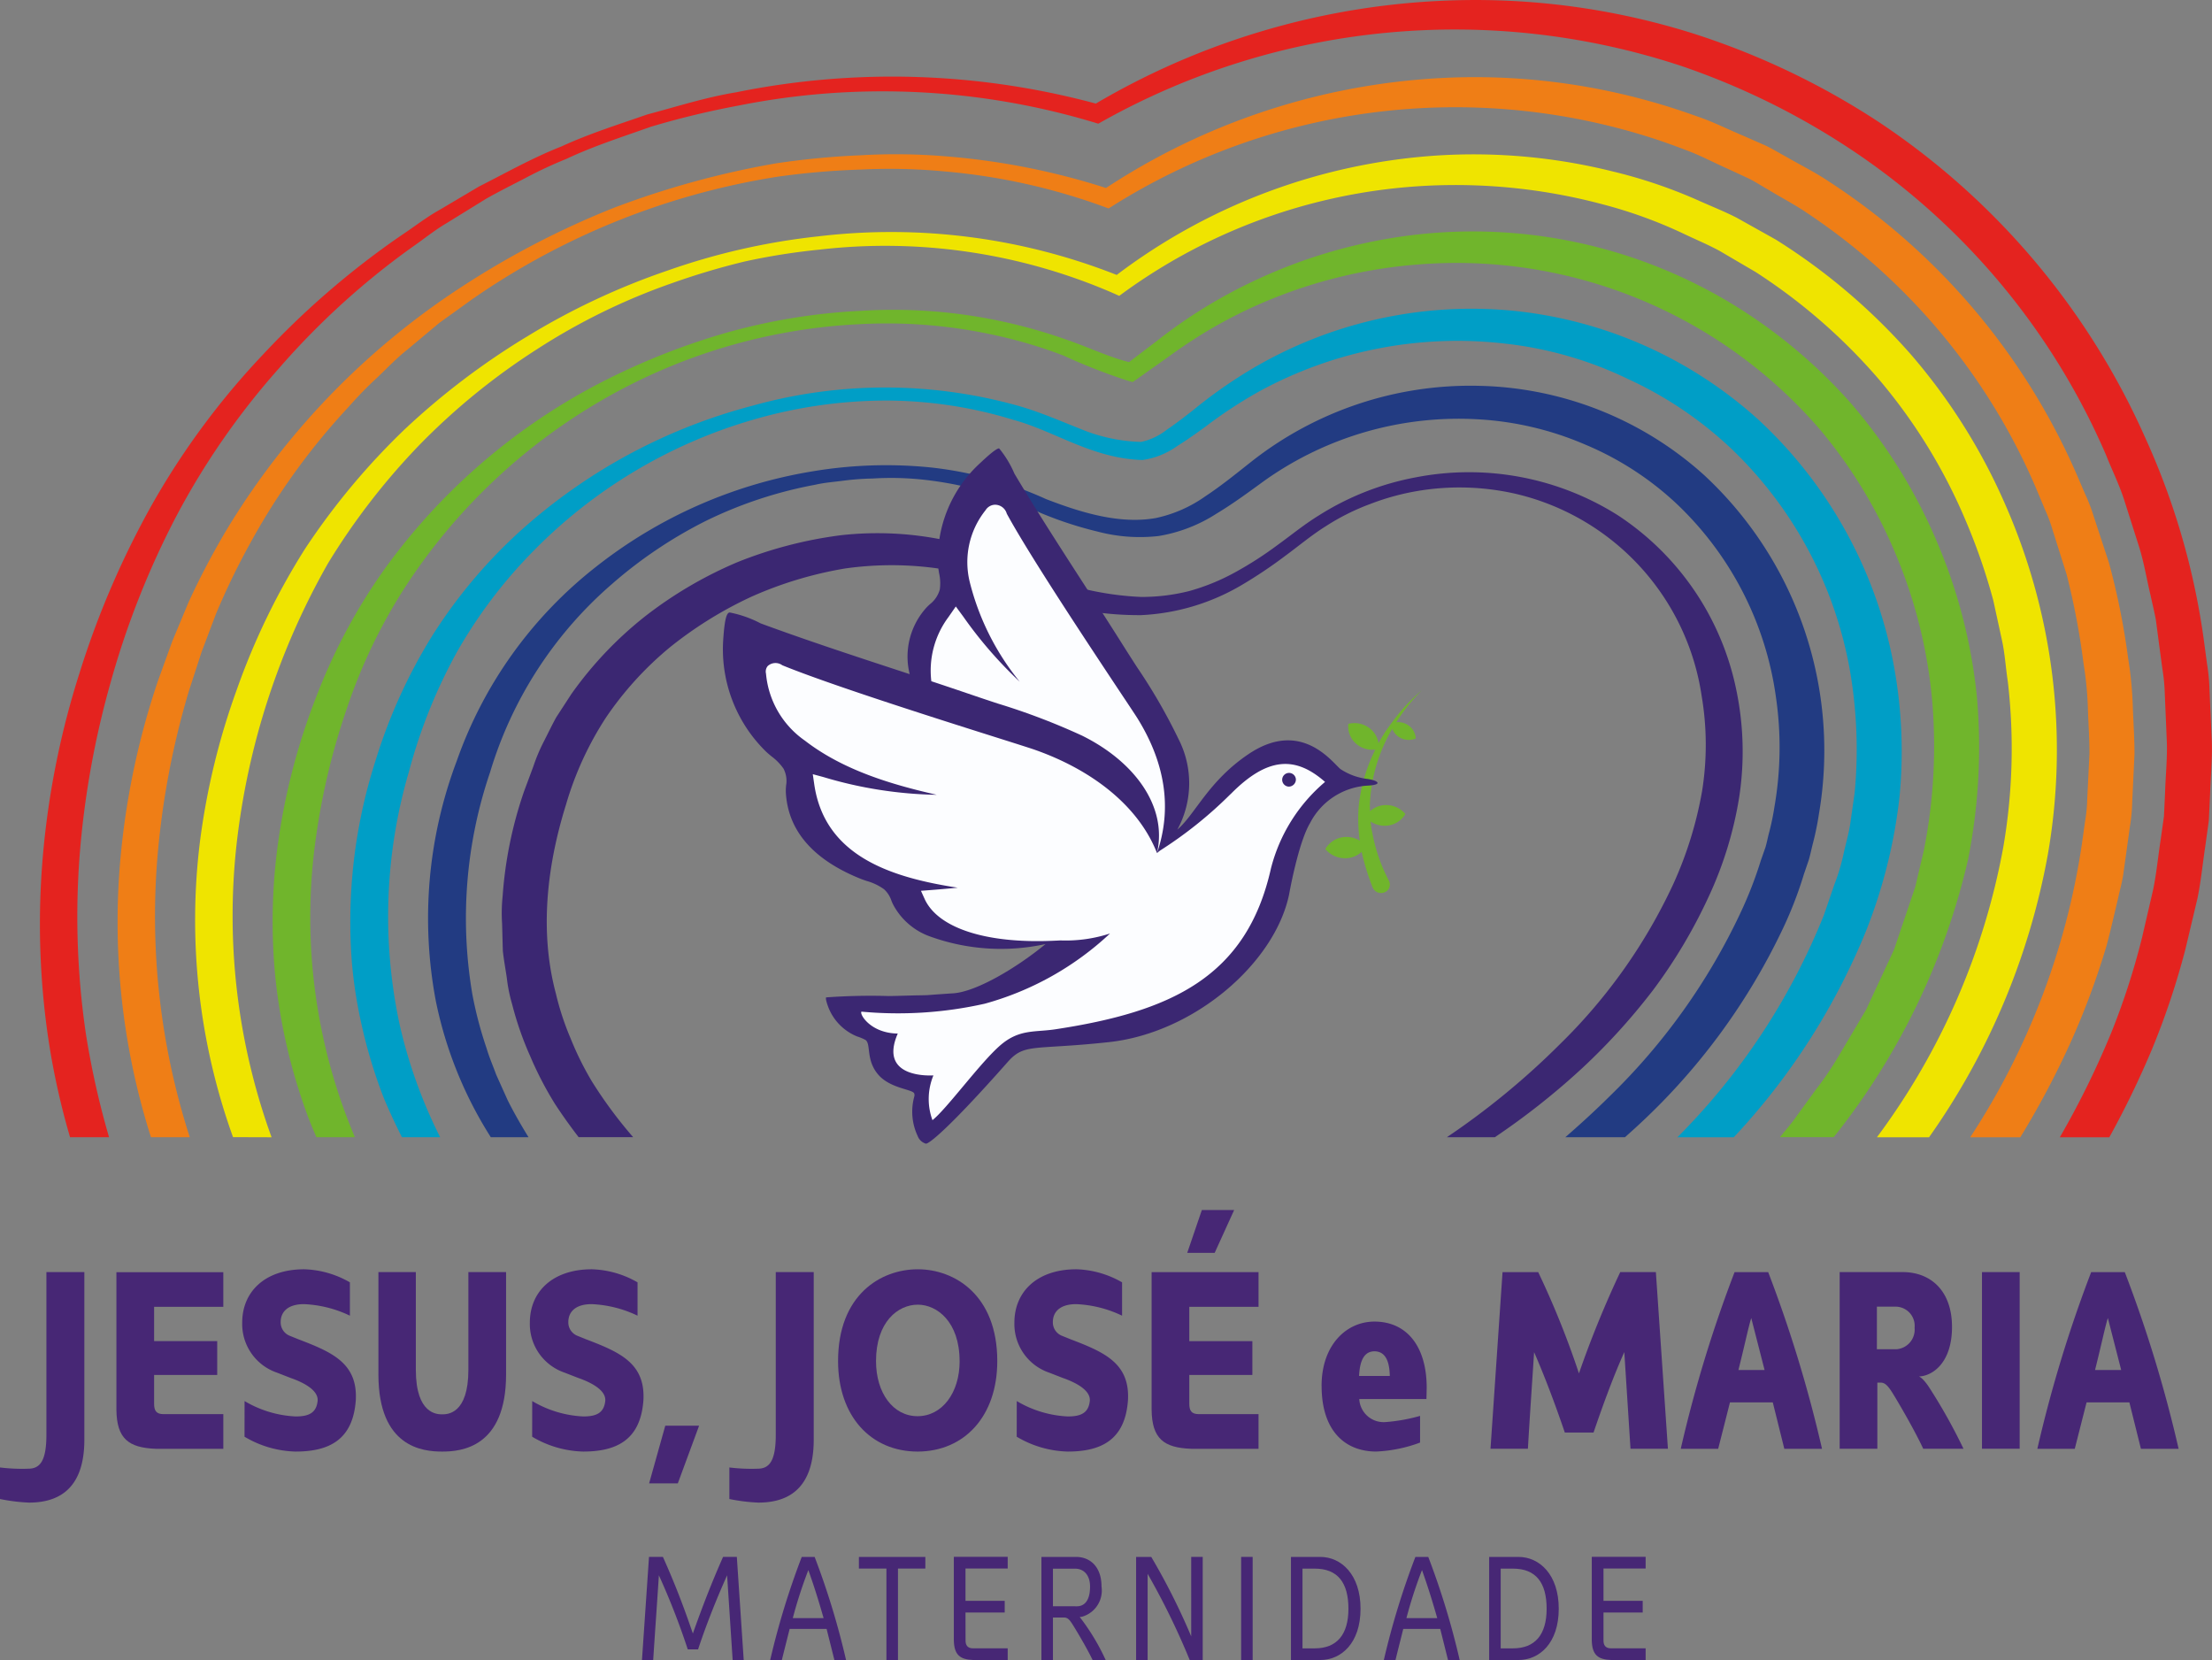 <svg xmlns="http://www.w3.org/2000/svg" width="178.714" height="134.107" viewBox="0 0 178.714 134.107">
  <rect x="0" y="0" width="178.714" height="134.107" fill="#808080" stroke="none"/>
  <g id="Grupo_1" data-name="Grupo 1" transform="translate(-163.72 -35.075)">
    <path id="Caminho_1" data-name="Caminho 1" d="M225.568,116.811a1.457,1.457,0,0,0-.9-.2,14.658,14.658,0,0,1,2.056-2.575,14.885,14.885,0,0,0-2.461,2.668.1.1,0,0,0-.022.006.1.1,0,0,0,0,.019c-.13.181-.265.358-.388.542-.224.337-.429.685-.623,1.04a1.872,1.872,0,0,0-.659-1.167,2.009,2.009,0,0,0-1.778-.4,1.852,1.852,0,0,0,.669,1.638,1.99,1.99,0,0,0,1.51.44,13.378,13.378,0,0,0-.927,2.4,13.6,13.6,0,0,0-.414,2.162,13.181,13.181,0,0,0,.017,2.218c.012.2.046.387.07.58a2.069,2.069,0,0,0-1.205-.3,1.97,1.97,0,0,0-1.582.974,2.089,2.089,0,0,0,1.747.739,1.975,1.975,0,0,0,1.189-.51,19.659,19.659,0,0,0,.884,2.86.5.5,0,0,0,.022.048.741.741,0,0,0,.954.358.669.669,0,0,0,.354-.911l-.024-.052a13.713,13.713,0,0,1-1.338-3.895,5.672,5.672,0,0,1-.123-.862,2.024,2.024,0,0,0,1.265.341,1.916,1.916,0,0,0,1.54-.946,2.028,2.028,0,0,0-1.7-.719,1.935,1.935,0,0,0-1.154.49c0-.118-.01-.238-.018-.357a12.92,12.92,0,0,1,.217-2.058,13.248,13.248,0,0,1,1.419-3.931c.056-.1.12-.2.179-.3a1.391,1.391,0,0,0,.571.675,1.462,1.462,0,0,0,1.326.1,1.377,1.377,0,0,0-.676-1.114" transform="translate(51.863 -23.189)" fill="#70b52c"/>
    <path id="Caminho_2" data-name="Caminho 2" d="M82.975,116.665c.078.729.214,1.454.32,2.181A12.854,12.854,0,0,0,83.731,121a25.99,25.99,0,0,0,1.444,4.154,28.155,28.155,0,0,0,2.016,3.89c.6.919,1.241,1.81,1.908,2.68h4.406a35.524,35.524,0,0,1-3.331-4.5,24.662,24.662,0,0,1-1.713-3.455,22.28,22.28,0,0,1-1.2-3.647c-1.329-4.968-.739-10.272.812-15.244a26.312,26.312,0,0,1,3.218-7.028,26.9,26.9,0,0,1,5.2-5.715,31.875,31.875,0,0,1,6.641-4.106,31.247,31.247,0,0,1,7.5-2.249,26.826,26.826,0,0,1,7.8.044l1.917.395,1.858.613c1.28.429,2.6,1,3.952,1.383a25.949,25.949,0,0,0,8.382,1.335,17.582,17.582,0,0,0,8.128-2.431,37.237,37.237,0,0,0,3.483-2.331c1.128-.828,2.172-1.709,3.3-2.412a18.2,18.2,0,0,1,3.59-1.8,19.765,19.765,0,0,1,3.869-1.061,20.324,20.324,0,0,1,7.953.248,19.739,19.739,0,0,1,14.968,16.318,23.634,23.634,0,0,1,.032,7.7,31.032,31.032,0,0,1-2.307,7.457,43.96,43.96,0,0,1-9.16,12.958,61.674,61.674,0,0,1-9.153,7.533h3.876a58.571,58.571,0,0,0,7.118-5.634,50.605,50.605,0,0,0,5.688-6.279,41.7,41.7,0,0,0,4.382-7.328,30.433,30.433,0,0,0,2.559-8.244,24.393,24.393,0,0,0-.246-8.7A22.186,22.186,0,0,0,173.09,81.5a22.539,22.539,0,0,0-16.367-3.08,22.224,22.224,0,0,0-7.817,3.074c-1.213.745-2.286,1.634-3.381,2.422a29.188,29.188,0,0,1-3.411,2.188,17.255,17.255,0,0,1-3.68,1.5,15.691,15.691,0,0,1-3.9.476,24.33,24.33,0,0,1-7.765-1.638c-1.279-.438-2.454-1.033-3.753-1.554l-2.021-.791c-.692-.2-1.394-.372-2.094-.559a26.655,26.655,0,0,0-8.61-.444,34.075,34.075,0,0,0-8.341,2.168,33.153,33.153,0,0,0-7.457,4.367A30.245,30.245,0,0,0,88.5,95.942l-1.2,1.846c-.358.64-.672,1.308-1.008,1.962a14.171,14.171,0,0,0-.844,2l-.752,2.02a32.95,32.95,0,0,0-1.738,8.5,12.943,12.943,0,0,0-.043,2.191Z" transform="translate(121.37 -4.78)" fill="#3b2772"/>
    <path id="Caminho_3" data-name="Caminho 3" d="M75.762,124.419h3.047c-.6-.974-1.172-1.965-1.682-2.984l-.933-2.075c-.257-.71-.563-1.4-.774-2.128a31.451,31.451,0,0,1-1.15-4.368A36.6,36.6,0,0,1,75.7,94.943a32.4,32.4,0,0,1,9.8-15.171,36.1,36.1,0,0,1,7.665-5.158,34.351,34.351,0,0,1,8.817-2.909c.759-.176,1.536-.227,2.307-.331a21.119,21.119,0,0,1,2.324-.17,24.316,24.316,0,0,1,4.651.16,29.418,29.418,0,0,1,8.912,2.616,29.844,29.844,0,0,0,4.594,1.507,13.355,13.355,0,0,0,4.956.361,12.326,12.326,0,0,0,4.675-1.811c1.4-.839,2.7-1.815,3.961-2.726A27.1,27.1,0,0,1,155.5,66.42a25.41,25.41,0,0,1,8.7,2.05,24.754,24.754,0,0,1,7.436,4.84,26.5,26.5,0,0,1,7.954,15.546,28.054,28.054,0,0,1-.119,8.868,19.788,19.788,0,0,1-.458,2.182c-.09.36-.16.725-.265,1.083l-.374,1.065a32.505,32.505,0,0,1-1.633,4.209,50.654,50.654,0,0,1-10.55,14.813c-1.163,1.154-2.375,2.265-3.618,3.344h4.819c.362-.326.73-.647,1.086-.982a51.751,51.751,0,0,0,11.575-15.663,31.967,31.967,0,0,0,1.8-4.61l.4-1.173c.114-.4.2-.811.3-1.216a23.222,23.222,0,0,0,.509-2.455,30.362,30.362,0,0,0-9.251-27.373,28.024,28.024,0,0,0-18.2-7.232,28.615,28.615,0,0,0-18.37,6.1c-1.258.993-2.449,1.965-3.727,2.808a10.8,10.8,0,0,1-4.022,1.773c-2.888.516-6-.421-8.87-1.531a30.516,30.516,0,0,0-9.238-2.548,35.913,35.913,0,0,0-9.591.3,38.228,38.228,0,0,0-17.508,7.7A34.378,34.378,0,0,0,73.01,94.022a35.989,35.989,0,0,0-1.686,19.414,32.6,32.6,0,0,0,4.438,10.983" transform="translate(127.612 2.529)" fill="#223b82"/>
    <path id="Caminho_4" data-name="Caminho 4" d="M58.911,109.432a40.55,40.55,0,0,0,1.65,5.3c.449,1.082.946,2.139,1.472,3.182h3.087a39.744,39.744,0,0,1-3.285-9.155,41.551,41.551,0,0,1,.768-20.4,42.606,42.606,0,0,1,3.854-9.611,39.108,39.108,0,0,1,6.273-8.271A40.727,40.727,0,0,1,90.643,59.879,38.578,38.578,0,0,1,101.067,58.4a35.138,35.138,0,0,1,10.378,1.562c3.364.919,6.353,3.121,10.413,3.241a6.329,6.329,0,0,0,2.8-1.121c.788-.49,1.524-1.015,2.257-1.546a36.793,36.793,0,0,1,4.376-2.874,33.455,33.455,0,0,1,19.985-3.849,30.447,30.447,0,0,1,9.8,2.84,30.935,30.935,0,0,1,8.406,5.679,32.618,32.618,0,0,1,9.49,17.617,37.3,37.3,0,0,1,.431,10.121l-.359,2.519c-.126.838-.374,1.656-.552,2.484a16.011,16.011,0,0,1-.737,2.443l-.83,2.426a53.607,53.607,0,0,1-11.177,17.294c-.217.23-.445.453-.665.682h4.551a54.323,54.323,0,0,0,10.679-16.648,42.089,42.089,0,0,0,2.71-10.826,38.229,38.229,0,0,0-.561-11.179,36,36,0,0,0-10.792-19.279,34.694,34.694,0,0,0-20.108-8.864,34.852,34.852,0,0,0-21.2,4.924,38.864,38.864,0,0,0-4.449,3.163c-.693.542-1.391,1.078-2.1,1.559a5.118,5.118,0,0,1-2.061.974,13.634,13.634,0,0,1-4.9-1.052c-1.6-.63-3.319-1.386-5.056-1.873a39.814,39.814,0,0,0-21.443,0A45.026,45.026,0,0,0,71.414,69.1a40.935,40.935,0,0,0-7.01,8.422A43.253,43.253,0,0,0,59.88,87.547,42.6,42.6,0,0,0,58,103.951a38.413,38.413,0,0,0,.913,5.482" transform="translate(134.162 9.035)" fill="#009ec6"/>
    <path id="Caminho_5" data-name="Caminho 5" d="M47.859,109.662c.217.592.469,1.169.712,1.75h3.11c-.381-.907-.739-1.821-1.06-2.748a45.588,45.588,0,0,1-2.1-21.365,55.564,55.564,0,0,1,2.535-10.593,43.669,43.669,0,0,1,4.727-9.8A47.142,47.142,0,0,1,71.6,51.892a45.911,45.911,0,0,1,21.048-6.173,40.538,40.538,0,0,1,10.982.951,38.483,38.483,0,0,1,5.279,1.585,48.163,48.163,0,0,0,5.3,2.067l.318.083.262-.185,2.622-1.856c.834-.612,1.69-1.186,2.565-1.735a38.158,38.158,0,0,1,5.493-2.822,39.615,39.615,0,0,1,11.918-2.886,38.775,38.775,0,0,1,32.606,13.251,38.806,38.806,0,0,1,6.252,10.32A39.586,39.586,0,0,1,179.12,76.2a43.044,43.044,0,0,1-.679,12.043l-.694,2.951-.976,2.881-.487,1.442-.243.721-.319.693L174.433,99.7l-.642,1.386-.779,1.32-1.566,2.637a25.585,25.585,0,0,1-1.736,2.533l-1.807,2.492c-.351.454-.724.894-1.087,1.34h4.343a56.145,56.145,0,0,0,10.857-22.438,46.63,46.63,0,0,0,.715-13.113,42.729,42.729,0,0,0-3.3-12.71,42.254,42.254,0,0,0-6.961-11.119,41.69,41.69,0,0,0-10.133-8.3,40.415,40.415,0,0,0-25.187-5.2A41.7,41.7,0,0,0,124.7,42.057a40.961,40.961,0,0,0-5.641,3.147c-.893.6-1.767,1.23-2.611,1.9l-2.222,1.689c-1.6-.4-3.176-1.158-4.868-1.748a42.3,42.3,0,0,0-5.469-1.557,41.644,41.644,0,0,0-11.289-.84A48.824,48.824,0,0,0,81.449,46.49a56,56,0,0,0-10.483,4.262,49.68,49.68,0,0,0-17,14.919,46.107,46.107,0,0,0-5.391,10.123,51.961,51.961,0,0,0-2.989,11.085,46.355,46.355,0,0,0-.338,11.533,45.641,45.641,0,0,0,2.612,11.25" transform="translate(140.711 15.536)" fill="#70b52c"/>
    <path id="Caminho_6" data-name="Caminho 6" d="M38.408,104.9a52.391,52.391,0,0,1-2.84-23.562,59.324,59.324,0,0,1,7.4-22.808,54.9,54.9,0,0,1,7.4-9.577A53.685,53.685,0,0,1,59.8,41.27,51.006,51.006,0,0,1,70.756,35.9a58.914,58.914,0,0,1,5.861-1.748,52.373,52.373,0,0,1,6.038-.96,46.246,46.246,0,0,1,23.856,3.561l.381.172.359-.263a45.628,45.628,0,0,1,25.409-8.67,46.158,46.158,0,0,1,13.383,1.563,37.381,37.381,0,0,1,6.331,2.294c1.01.489,2.052.914,3.035,1.45l2.9,1.7a46.119,46.119,0,0,1,10.069,8.8,44.107,44.107,0,0,1,6.951,11.4,48.344,48.344,0,0,1,2.18,6.327l.712,3.272c.234,1.09.295,2.212.466,3.313a46.889,46.889,0,0,1-.368,13.342A56.139,56.139,0,0,1,168.107,104.9h4.213a57.247,57.247,0,0,0,9.593-22.823A49.211,49.211,0,0,0,178.5,53.836a47.519,47.519,0,0,0-7.634-12.161,49.384,49.384,0,0,0-10.924-9.293L156.8,30.624c-1.064-.547-2.184-.981-3.272-1.475a40.181,40.181,0,0,0-6.789-2.281,46.465,46.465,0,0,0-14.194-1.28,48.119,48.119,0,0,0-25.857,9.646A49.639,49.639,0,0,0,82.54,32.122,54.141,54.141,0,0,0,70.4,34.881a57.067,57.067,0,0,0-11.286,5.287,59.1,59.1,0,0,0-9.964,7.551,56.555,56.555,0,0,0-8.044,9.65,56.371,56.371,0,0,0-5.5,11.343A57.4,57.4,0,0,0,32.624,80.99a51.733,51.733,0,0,0,2.669,23.9Z" transform="translate(147.254 22.052)" fill="#efe400"/>
    <path id="Caminho_7" data-name="Caminho 7" d="M25.257,98.383a58.149,58.149,0,0,1-2.573-23.076,66.035,66.035,0,0,1,2.5-12.963l1.026-3.157,1.175-3.11a59.609,59.609,0,0,1,2.9-5.944A54.418,54.418,0,0,1,38.075,39.4,31.244,31.244,0,0,1,40.4,37.015c.805-.766,1.572-1.578,2.449-2.268L45.414,32.6l2.716-1.952a59.424,59.424,0,0,1,24.675-9.87,62.848,62.848,0,0,1,6.668-.569,47.417,47.417,0,0,1,6.683.143,50.129,50.129,0,0,1,13,2.875l.335.123.32-.2a52.056,52.056,0,0,1,42.845-5.72c1.178.356,2.339.768,3.487,1.208,1.157.422,2.241,1.012,3.366,1.506l1.671.774c.551.27,1.064.612,1.6.912,1.046.641,2.141,1.2,3.153,1.894A50.565,50.565,0,0,1,174.444,46l.708,1.691a12.351,12.351,0,0,1,.634,1.721l1.106,3.5a59.126,59.126,0,0,1,1.368,7.2,27.607,27.607,0,0,1,.352,3.646c.038,1.221.133,2.442.125,3.663l-.18,3.663a12.2,12.2,0,0,1-.179,1.823l-.255,1.818a58.978,58.978,0,0,1-9.018,23.663h4.046a69.133,69.133,0,0,0,4.281-8.151,62.725,62.725,0,0,0,2.689-7.331c.336-1.259.624-2.534.924-3.8.137-.639.319-1.267.418-1.911l.271-1.939.269-1.94a13.885,13.885,0,0,0,.187-1.948l.186-3.912c.006-1.3-.093-2.611-.137-3.915a30.3,30.3,0,0,0-.383-3.9,58.49,58.49,0,0,0-1.544-7.673l-1.225-3.723a13.886,13.886,0,0,0-.7-1.826l-.776-1.8a53.867,53.867,0,0,0-19.989-23.487c-1.081-.723-2.255-1.3-3.38-1.952-.573-.308-1.126-.654-1.715-.93l-1.786-.784c-1.2-.5-2.36-1.092-3.59-1.513-1.222-.439-2.455-.849-3.706-1.2a52.434,52.434,0,0,0-15.363-2,54.433,54.433,0,0,0-28.8,8.946,57.041,57.041,0,0,0-13.033-2.565,48.475,48.475,0,0,0-6.826-.077,63.6,63.6,0,0,0-6.79.65,71.117,71.117,0,0,0-13.131,3.6,69.361,69.361,0,0,0-12.1,6.261A61.144,61.144,0,0,0,28.4,49.037a62.171,62.171,0,0,0-3.23,6.1l-1.323,3.174-1.171,3.237a62.2,62.2,0,0,0-2.938,13.477,57.388,57.388,0,0,0,2.383,23.361Z" transform="translate(153.795 28.564)" fill="#ef7e16"/>
    <path id="Caminho_8" data-name="Caminho 8" d="M9.026,91.872h3.151a67.4,67.4,0,0,1-1.868-8.325,65.114,65.114,0,0,1-.519-14.3A71.808,71.808,0,0,1,12.312,55.1a68.753,68.753,0,0,1,5.3-13.4,60.415,60.415,0,0,1,8.219-11.861,62.13,62.13,0,0,1,10.7-9.779c1-.687,1.939-1.465,2.989-2.076l3.1-1.916c1.053-.6,2.145-1.137,3.22-1.7a35.409,35.409,0,0,1,3.3-1.539c2.2-1.035,4.521-1.775,6.81-2.59a69.008,69.008,0,0,1,7.079-1.71A59.417,59.417,0,0,1,91.8,9.9l.3.092.291-.164a58.334,58.334,0,0,1,46.789-4.508,59.493,59.493,0,0,1,14.285,7.126,56.453,56.453,0,0,1,20.049,24.3c.489,1.235,1.086,2.429,1.489,3.7l1.209,3.8c.39,1.271.6,2.59.912,3.88.138.649.3,1.295.42,1.947l.26,1.975.265,1.974A14.575,14.575,0,0,1,178.264,56l.169,3.983c.039,1.328-.1,2.654-.141,3.982l-.094,1.991-.279,1.973c-.2,1.313-.325,2.642-.594,3.942l-.9,3.887a58.55,58.55,0,0,1-2.452,7.59,70.321,70.321,0,0,1-4.188,8.528h4a73.51,73.51,0,0,0,3.479-7.191,62.1,62.1,0,0,0,2.669-8.007l.975-4.111c.284-1.38.414-2.787.627-4.181l.289-2.094.1-2.113c.042-1.408.183-2.817.142-4.224l-.187-4.228a15.993,15.993,0,0,0-.2-2.1l-.283-2.1a58.7,58.7,0,0,0-4.716-16.179,59.743,59.743,0,0,0-21.489-25.47,61.357,61.357,0,0,0-15.159-7.215A58.591,58.591,0,0,0,123.5.007a60.5,60.5,0,0,0-31.6,8.36A63.278,63.278,0,0,0,62.83,7.458c-2.44.4-4.8,1.158-7.179,1.791-2.329.812-4.688,1.55-6.932,2.585-2.3.9-4.455,2.122-6.656,3.235l-3.187,1.887c-1.081.6-2.051,1.374-3.084,2.053a67.955,67.955,0,0,0-11.223,9.682,62.126,62.126,0,0,0-8.857,11.957A71.23,71.23,0,0,0,9.8,54.342,67.854,67.854,0,0,0,6.842,69.006a63.649,63.649,0,0,0,.441,15,60.046,60.046,0,0,0,1.743,7.867" transform="translate(160.354 35.076)" fill="#e4231f"/>
    <path id="Caminho_9" data-name="Caminho 9" d="M0,225.91a14.734,14.734,0,0,0,2.279.1c.912,0,1.47-.559,1.47-2.734V210.126H6.815v13.547c0,4.35-2.507,5.075-4.474,5.075A14.475,14.475,0,0,1,0,228.458Z" transform="translate(163.72 -72.282)" fill="#472775"/>
    <path id="Caminho_10" data-name="Caminho 10" d="M22.273,220.752c0,.559.166.85.766.85h4.826v2.8H22.418c-2.2-.083-3.169-.807-3.19-3.169v-11.1h8.637v2.8H22.273V215.7h5.1v2.735h-5.1Z" transform="translate(153.897 -72.282)" fill="#472775"/>
    <path id="Caminho_11" data-name="Caminho 11" d="M40.207,220.307a8.883,8.883,0,0,0,4.122,1.243c1.015,0,1.678-.248,1.781-1.264.062-.807-.994-1.429-2.175-1.843l-1.119-.435a4.149,4.149,0,0,1-2.8-4.039c0-2.486,1.823-4.309,5.013-4.309a7.831,7.831,0,0,1,3.687,1.056v2.693a9.468,9.468,0,0,0-3.708-.932c-1.326,0-1.885.642-1.885,1.45a1.165,1.165,0,0,0,.767,1.119l.663.269c2.713,1.036,4.805,1.926,4.639,4.929-.228,3.211-2.175,4.143-4.867,4.143a8.447,8.447,0,0,1-4.122-1.2Z" transform="translate(143.273 -72.044)" fill="#472775"/>
    <path id="Caminho_12" data-name="Caminho 12" d="M62.509,218.391v-8.265h3.024v7.892c0,3.6,1.74,3.6,2.133,3.6s2.112,0,2.112-3.6v-7.892h3.046v8.265c0,5.924-3.645,6.235-5.158,6.235-1.533,0-5.157-.311-5.157-6.235" transform="translate(131.784 -72.282)" fill="#472775"/>
    <path id="Caminho_13" data-name="Caminho 13" d="M87.723,220.307a8.883,8.883,0,0,0,4.122,1.243c1.015,0,1.678-.248,1.781-1.264.062-.807-.994-1.429-2.175-1.843l-1.119-.435a4.149,4.149,0,0,1-2.8-4.039c0-2.486,1.823-4.309,5.013-4.309a7.837,7.837,0,0,1,3.688,1.056v2.693a9.471,9.471,0,0,0-3.709-.932c-1.326,0-1.884.642-1.884,1.45a1.164,1.164,0,0,0,.766,1.119l.662.269c2.714,1.036,4.805,1.926,4.639,4.929-.228,3.211-2.174,4.143-4.867,4.143a8.447,8.447,0,0,1-4.122-1.2Z" transform="translate(118.996 -72.044)" fill="#472775"/>
    <path id="Caminho_14" data-name="Caminho 14" d="M107.23,240.156l1.305-4.66h2.733l-1.72,4.66Z" transform="translate(108.935 -85.244)" fill="#472775"/>
    <path id="Caminho_15" data-name="Caminho 15" d="M120.485,225.91a14.734,14.734,0,0,0,2.279.1c.911,0,1.47-.559,1.47-2.734V210.126H127.3v13.547c0,4.35-2.507,5.075-4.474,5.075a14.475,14.475,0,0,1-2.341-.29Z" transform="translate(102.163 -72.282)" fill="#472775"/>
    <path id="Caminho_16" data-name="Caminho 16" d="M144.884,224.388c-3.811,0-6.442-2.88-6.442-7.312,0-5.344,3.438-7.416,6.442-7.416,2.962,0,6.421,2.072,6.421,7.416,0,4.433-2.63,7.291-6.421,7.312m3.376-7.312c0-3.169-1.823-4.557-3.376-4.557-1.6,0-3.376,1.388-3.376,4.557,0,2.59,1.388,4.453,3.356,4.453s3.4-1.863,3.4-4.453" transform="translate(92.988 -72.044)" fill="#472775"/>
    <path id="Caminho_17" data-name="Caminho 17" d="M167.765,220.307a8.881,8.881,0,0,0,4.122,1.243c1.015,0,1.678-.248,1.781-1.264.062-.807-.994-1.429-2.175-1.843l-1.119-.435a4.149,4.149,0,0,1-2.8-4.039c0-2.486,1.822-4.309,5.013-4.309a7.835,7.835,0,0,1,3.687,1.056v2.693a9.471,9.471,0,0,0-3.708-.932c-1.326,0-1.885.642-1.885,1.45a1.164,1.164,0,0,0,.767,1.119l.663.269c2.713,1.036,4.805,1.926,4.639,4.929-.228,3.211-2.175,4.143-4.867,4.143a8.447,8.447,0,0,1-4.122-1.2Z" transform="translate(78.102 -72.044)" fill="#472775"/>
    <path id="Caminho_18" data-name="Caminho 18" d="M193.281,215.516c0,.559.166.849.766.849h4.827v2.8h-5.447c-2.2-.083-3.17-.808-3.191-3.17v-11.1h8.638v2.8h-5.593v2.775h5.095V213.2h-5.095Zm2.05-12.18h-2.217l1.181-3.459h2.61Z" transform="translate(66.526 -67.046)" fill="#472775"/>
    <path id="Caminho_19" data-name="Caminho 19" d="M218.313,223.5c0-3.315,2.01-5.2,4.267-5.2,2.652,0,4.226,2.05,4.226,5.344l-.02.911h-5.428a1.971,1.971,0,0,0,2.113,1.864,13.954,13.954,0,0,0,2.8-.5v2.155a11.492,11.492,0,0,1-3.543.725c-2.485,0-4.412-1.636-4.412-5.3m5.51-.808c-.021-.746-.145-1.989-1.243-1.989s-1.2,1.346-1.243,1.989Z" transform="translate(52.181 -76.458)" fill="#472775"/>
    <path id="Caminho_20" data-name="Caminho 20" d="M249.744,216.59c-.166,2.589-.352,5.219-.5,7.808h-3.023l.973-14.271h2.88a70.448,70.448,0,0,1,3.293,8.182,82.688,82.688,0,0,1,3.336-8.182h2.879l.973,14.271h-3.023l-.5-7.808c-.787,1.739-1.657,4.06-2.486,6.5h-2.32c-.807-2.381-1.719-4.764-2.485-6.5" transform="translate(37.921 -72.282)" fill="#472775"/>
    <path id="Caminho_21" data-name="Caminho 21" d="M286.013,224.4l-.931-3.749h-3.46l-.952,3.749h-3.024a106.026,106.026,0,0,1,4.349-14.273h2.715a105.961,105.961,0,0,1,4.349,14.273Zm-2.671-10.564c-.249.808-.477,1.967-1.036,4.2h2.113Z" transform="translate(21.867 -72.281)" fill="#472775"/>
    <path id="Caminho_22" data-name="Caminho 22" d="M310.3,218.557c.351.144.766.786.848.911a44.733,44.733,0,0,1,2.756,4.93h-3.252c-.581-1.243-1.594-3.045-2.423-4.412-.414-.662-.642-.932-1.035-.932h-.249V224.4H303.9V210.126H309c2.216,0,3.976,1.471,3.976,4.433,0,2.879-1.554,3.957-2.671,4m-1.823-2.2a1.589,1.589,0,0,0,1.471-1.74,1.547,1.547,0,0,0-1.471-1.7h-1.575v3.438Z" transform="translate(8.452 -72.282)" fill="#472775"/>
    <rect id="Retângulo_1" data-name="Retângulo 1" width="3.045" height="14.271" transform="translate(323.85 137.844)" fill="#472775"/>
    <path id="Caminho_23" data-name="Caminho 23" d="M344.922,224.4l-.932-3.749h-3.459l-.953,3.749h-3.023a106.034,106.034,0,0,1,4.349-14.273h2.714a105.744,105.744,0,0,1,4.349,14.273Zm-2.671-10.564c-.249.808-.477,1.967-1.036,4.2h2.113Z" transform="translate(-8.231 -72.281)" fill="#472775"/>
    <path id="Caminho_24" data-name="Caminho 24" d="M109.747,264.64a58.036,58.036,0,0,0-2.333-5.984c-.145,2.261-.314,4.582-.459,6.842h-.907l.568-8.329h1.124c.992,2.224,1.668,3.989,2.419,6.19.785-2.2,1.474-4,2.441-6.19h1.112l.556,8.329h-.894l-.448-6.842c-.833,1.861-1.656,3.905-2.345,5.984Z" transform="translate(109.539 -96.317)" fill="#472775"/>
    <path id="Caminho_25" data-name="Caminho 25" d="M127.228,265.5a63.089,63.089,0,0,1,2.55-8.33h1.04a62.412,62.412,0,0,1,2.539,8.33h-.942l-.629-2.514H128.8c-.279,1.112-.46,1.814-.629,2.514Zm3.082-7.265a36.84,36.84,0,0,0-1.257,3.881h2.49c-.351-1.234-.762-2.576-1.233-3.881" transform="translate(98.718 -96.316)" fill="#472775"/>
    <path id="Caminho_26" data-name="Caminho 26" d="M144.107,265.5v-7.387h-2.224v-.942h5.368v.942h-2.212V265.5Z" transform="translate(91.23 -96.317)" fill="#472775"/>
    <path id="Caminho_27" data-name="Caminho 27" d="M158.518,263.927c0,.327.122.629.6.629h2.805v.943h-2.781c-1.064-.037-1.548-.4-1.571-1.6v-6.733h4.352v.942h-3.41v2.612h3.168v.943h-3.168Z" transform="translate(83.212 -96.317)" fill="#472775"/>
    <path id="Caminho_28" data-name="Caminho 28" d="M176.169,265.5c-.339-.713-.932-1.752-1.463-2.623-.375-.617-.519-.81-.858-.81h-.883V265.5h-.93v-8.329h2.8c1.137,0,2.055.8,2.055,2.394a2.2,2.2,0,0,1-1.51,2.418.8.8,0,0,1-.254.037,17.725,17.725,0,0,1,2.1,3.481Zm-1.27-4.34c.519,0,1.064-.338,1.064-1.6,0-.883-.472-1.439-1.209-1.439h-1.789v3.034Z" transform="translate(75.825 -96.317)" fill="#472775"/>
    <path id="Caminho_29" data-name="Caminho 29" d="M192.127,257.169h.931V265.5h-1.051a59.2,59.2,0,0,0-3.4-6.963V265.5h-.931v-8.329H188.9a53.172,53.172,0,0,1,3.228,6.42Z" transform="translate(67.833 -96.317)" fill="#472775"/>
    <rect id="Retângulo_2" data-name="Retângulo 2" width="0.931" height="8.329" transform="translate(263.995 160.853)" fill="#472775"/>
    <path id="Caminho_30" data-name="Caminho 30" d="M213.255,265.5v-8.329h2.371c1.68,0,3.251,1.414,3.251,4.183,0,2.8-1.571,4.146-3.251,4.146Zm1.923-.942c1.777,0,2.72-1.1,2.72-3.2s-.858-3.241-2.72-3.241h-.991v6.444Z" transform="translate(54.765 -96.317)" fill="#472775"/>
    <path id="Caminho_31" data-name="Caminho 31" d="M228.6,265.5a63.1,63.1,0,0,1,2.551-8.33h1.04a62.492,62.492,0,0,1,2.538,8.33h-.943l-.628-2.514h-2.987c-.277,1.112-.459,1.814-.627,2.514Zm3.083-7.265a36.383,36.383,0,0,0-1.257,3.881h2.49c-.351-1.234-.762-2.576-1.232-3.881" transform="translate(46.923 -96.316)" fill="#472775"/>
    <path id="Caminho_32" data-name="Caminho 32" d="M246,265.5v-8.329h2.37c1.681,0,3.252,1.414,3.252,4.183,0,2.8-1.571,4.146-3.252,4.146Zm1.923-.942c1.777,0,2.72-1.1,2.72-3.2s-.858-3.241-2.72-3.241h-.991v6.444Z" transform="translate(38.034 -96.317)" fill="#472775"/>
    <path id="Caminho_33" data-name="Caminho 33" d="M263.9,263.927c0,.327.122.629.6.629h2.805v.943h-2.781c-1.064-.037-1.548-.4-1.571-1.6v-6.733h4.352v.942H263.9v2.612h3.168v.943H263.9Z" transform="translate(29.371 -96.317)" fill="#472775"/>
    <path id="Caminho_34" data-name="Caminho 34" d="M171.584,100.771a5.008,5.008,0,0,1-2.271-.815c-.747-.654-3.215-4.015-7.4-1.211-3.243,2.176-4.3,4.837-5.752,6.1l-.013.012a7.829,7.829,0,0,0,.091-7.325,45.2,45.2,0,0,0-3.34-5.786c-.344-.535-.687-1.068-1.024-1.6-1.086-1.728-2.215-3.476-3.314-5.179-1.861-2.88-3.786-5.861-5.563-8.846l-.017-.03a8.276,8.276,0,0,0-1.234-2.036c-.133,0-.507.217-1.529,1.187a10.443,10.443,0,0,0-3.4,8.318c.011.154.042.35.075.558a3.69,3.69,0,0,1,.062,1.34,2.283,2.283,0,0,1-.8,1.189,4.2,4.2,0,0,0-.376.381,5.892,5.892,0,0,0-1.257,5.267l-1.221-.4c-3.552-1.167-7.222-2.375-10.819-3.7a9.155,9.155,0,0,0-2.5-.881c-.265.011-.415.62-.518,2.1a11.558,11.558,0,0,0,3.411,9.1c.122.123.293.264.475.417a4.31,4.31,0,0,1,.979,1,2.143,2.143,0,0,1,.208,1.359,4.147,4.147,0,0,0-.02.578c.179,3.069,2.192,5.4,5.987,6.939.158.065.337.126.531.193a4.4,4.4,0,0,1,1.421.678,2.178,2.178,0,0,1,.59.917,3.231,3.231,0,0,0,.206.437,5.428,5.428,0,0,0,2.989,2.482,16.83,16.83,0,0,0,9.258.586c-2.318,1.912-5.6,3.866-7.481,3.982-.6.037-1.327.089-2.095.147q-.351.01-.7.015c-.792.013-1.6.048-2.38.056a50.219,50.219,0,0,0-5.072.109c-.061.113.076.508.143.7a4.172,4.172,0,0,0,2.353,2.452,4.122,4.122,0,0,1,.669.277c.486.307.016,1.61,1.044,2.81.944,1.1,2.689,1.175,2.9,1.5a.408.408,0,0,1,.014.272,4.6,4.6,0,0,0,.274,3.188,1.01,1.01,0,0,0,.655.616c.214.061,1.835-1.186,6.6-6.575,1.376-1.566,2.037-.962,8.183-1.624,6.9-.743,13.4-6.375,14.566-11.912,0,0,.733-4.18,1.7-5.792a5.593,5.593,0,0,1,4.629-3.019c1.319-.067.826-.416.071-.528" transform="translate(102.694 -2.758)" fill="#3b2772"/>
    <path id="Caminho_35" data-name="Caminho 35" d="M170.413,100.581c-.156-.248-.619-.946-1.322-2-2.388-3.6-7.351-11.066-9.209-14.491a.988.988,0,0,0-.968-.72.929.929,0,0,0-.75.448,6.711,6.711,0,0,0-1.269,5.812,20.685,20.685,0,0,0,4.035,8.038,33.884,33.884,0,0,1-4.552-5.245l-.614-.835-.592.856a7.224,7.224,0,0,0-1.385,5.185c1.129.375,2.261.755,3.38,1.137.652.224,1.311.442,1.969.659a53.567,53.567,0,0,1,6.832,2.6c4.213,2.08,6.918,5.707,6.052,9.484,1.229-3.581.689-7.254-1.607-10.929" transform="translate(85.178 -7.519)" fill="#fcfdff"/>
    <path id="Caminho_36" data-name="Caminho 36" d="M164.05,120.112a33.463,33.463,0,0,1-5.727,4.583c-.07.062-.142.122-.215.181-1.544-3.921-5.408-6.809-10.035-8.4-.3-.1-1.219-.394-2.488-.795-4.485-1.416-13.809-4.362-17.752-5.977a.931.931,0,0,0-1.181.067.7.7,0,0,0-.135.606,7.382,7.382,0,0,0,3.142,5.415c3.151,2.436,7.145,3.578,10.633,4.373l.025.005a33.673,33.673,0,0,1-9.176-1.438l-.844-.227.116.8c.827,5.75,6.07,7.527,11.594,8.369-.805.077-1.586.146-2.186.191l-.785.061.3.663c1.071,2.339,4.92,3.6,10.3,3.376.227-.011.437-.016.67-.031a11.533,11.533,0,0,0,4.007-.56,24.191,24.191,0,0,1-10.112,5.67,31.932,31.932,0,0,1-9.969.644c-.187.175.709,1.741,2.931,1.77-1.625,3.736,2.867,3.37,2.88,3.383a4.976,4.976,0,0,0-.077,3.613c1.173-.927,3.883-4.679,5.512-6.073,1.525-1.3,2.773-1.016,4.422-1.268,9.322-1.418,15.446-4.207,17.411-12.984a13.516,13.516,0,0,1,4.374-7c-2.334-2.047-4.58-2.111-7.635.991m4.7-.611a.554.554,0,1,1,.579-.577.579.579,0,0,1-.579.577" transform="translate(99.09 -20.885)" fill="#fcfdff"/>
    <rect id="Retângulo_3" data-name="Retângulo 3" width="178.714" height="134.107" transform="translate(163.72 35.075)" fill="none"/>
  </g>
</svg>
